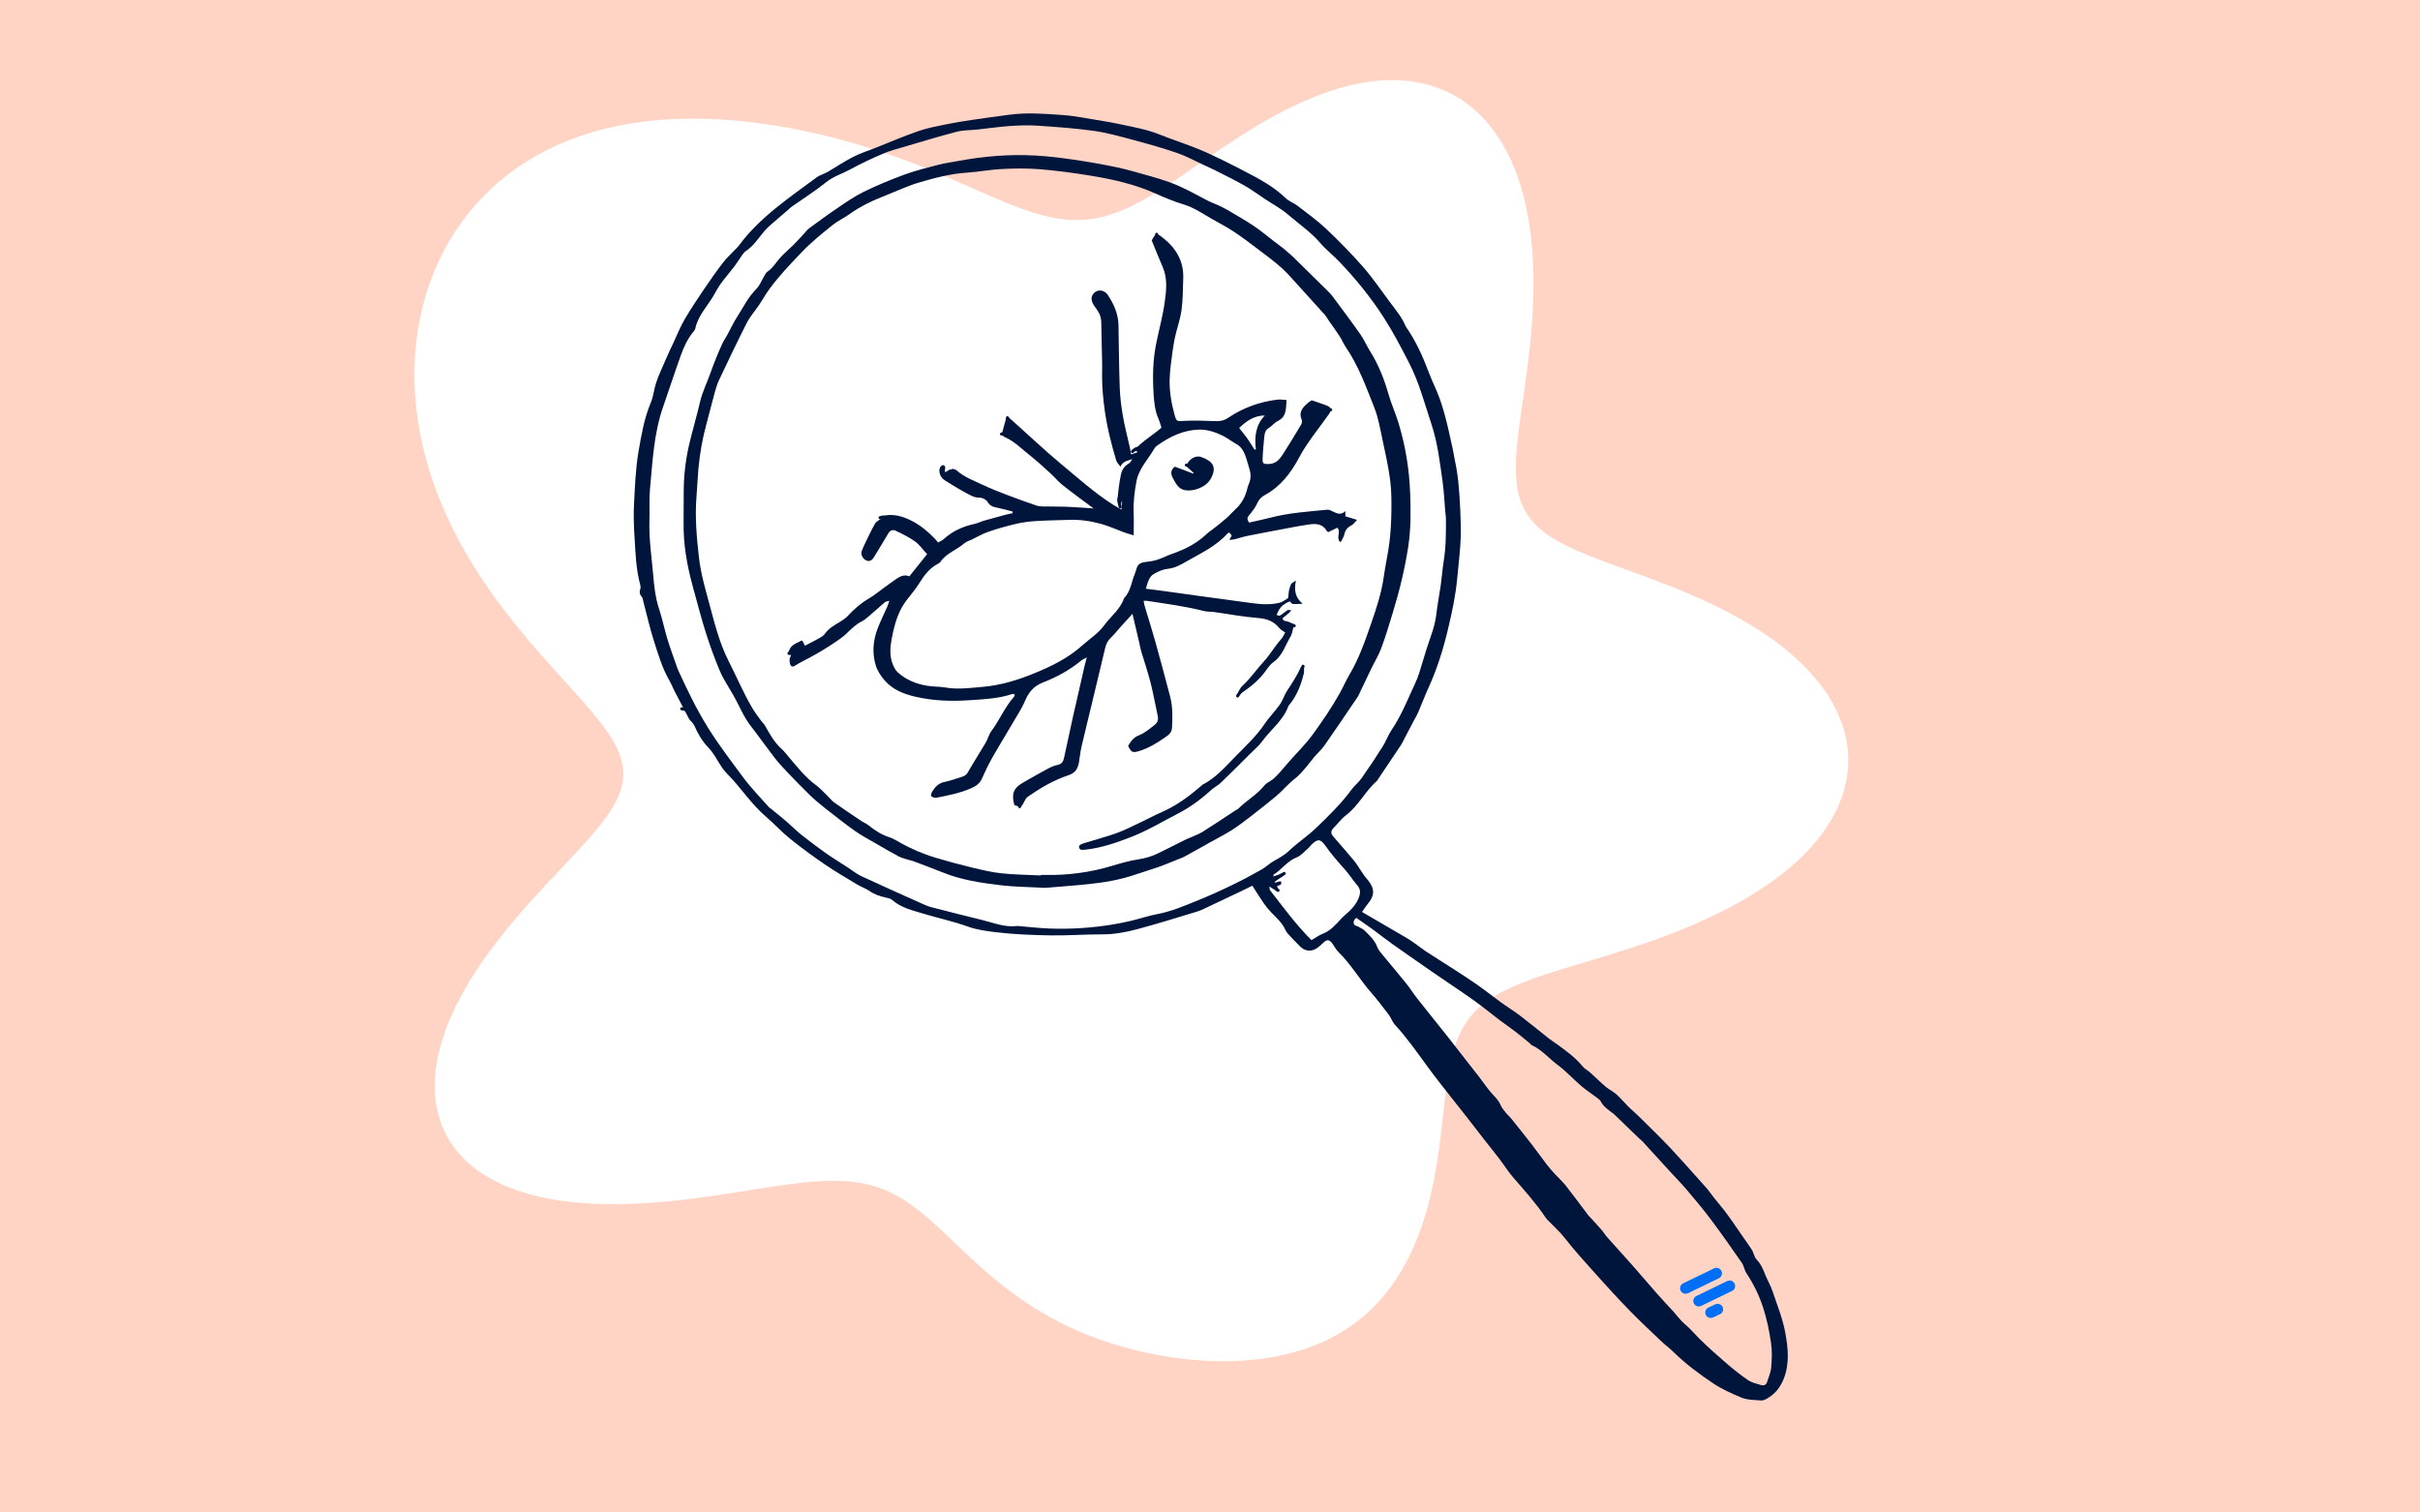 <?xml version="1.0" encoding="UTF-8"?>
<svg xmlns="http://www.w3.org/2000/svg" width="1600" height="1000" viewBox="0 0 1600 1000" fill="none">
  <rect width="1600" height="1000" fill="#FFD4C4"></rect>
  <path fill-rule="evenodd" clip-rule="evenodd" d="M1221.9 507.252V507.252L1221.08 514.337L1219.54 521.38L1217.31 528.356L1214.39 535.236L1210.8 541.997L1206.56 548.614L1201.71 555.064L1196.29 561.328L1190.32 567.387L1183.86 573.227L1176.95 578.834L1169.63 584.199L1161.96 589.316L1153.99 594.179L1145.77 598.788L1137.35 603.145L1128.79 607.253L1120.14 611.121L1111.43 614.755L1102.71 618.165L1094.03 621.365L1085.42 624.368L1076.92 627.191L1068.58 629.853L1060.43 632.375L1052.51 634.776L1044.84 637.081L1037.45 639.31L1030.36 641.489L1023.61 643.64L1017.19 645.787L1011.12 647.951L1005.42 650.156L1000.08 652.422L995.106 654.769L990.501 657.216L986.257 659.782L982.366 662.482L978.819 665.33L975.604 668.341L972.706 671.525L970.109 674.892L967.794 678.449L965.743 682.204L963.935 686.16L962.348 690.32L960.96 694.684L959.748 699.252L958.687 704.021L957.755 708.987L956.926 714.142L956.178 719.48L955.485 724.991L954.825 730.664L954.173 736.486L953.508 742.443L952.806 748.521L952.047 754.702L951.21 760.97L950.275 767.304L949.224 773.686L948.04 780.094L946.707 786.509L945.21 792.907L943.537 799.267L941.676 805.567L939.616 811.785L937.351 817.899L934.873 823.887L932.178 829.729L929.263 835.405L926.127 840.896L922.772 846.184L919.198 851.255L915.412 856.093L911.418 860.686L907.223 865.025L902.836 869.101L898.268 872.908L893.529 876.443L888.631 879.705L883.586 882.694L878.407 885.415L873.109 887.871L867.703 890.071L862.203 892.023L856.623 893.737L850.974 895.223L845.267 896.491L839.514 897.552L833.724 898.415L827.904 899.086L822.063 899.57L816.206 899.873L810.342 900L804.476 899.959L798.615 899.758L792.765 899.404L786.931 898.905L781.117 898.266L775.328 897.493L769.567 896.589L763.838 895.558L758.144 894.402L752.489 893.121L746.874 891.716L741.303 890.186L735.779 888.529L730.305 886.743L724.884 884.828L719.52 882.781L714.216 880.6L708.975 878.286L703.802 875.837L698.7 873.254L693.673 870.54L688.725 867.696L683.858 864.726L679.075 861.637L674.379 858.435L669.772 855.127L665.256 851.725L660.83 848.239L656.495 844.681L652.249 841.066L648.091 837.408L644.016 833.723L640.02 830.029L636.098 826.343L632.242 822.684L628.445 819.071L624.696 815.522L620.986 812.058L617.302 808.697L613.632 805.458L609.961 802.358L606.273 799.416L602.554 796.648L598.787 794.068L594.953 791.691L591.036 789.528L587.017 787.59L582.879 785.885L578.602 784.42L574.169 783.198L569.564 782.221L564.769 781.489L559.769 780.998L554.549 780.743L549.097 780.715L543.402 780.903L537.453 781.294L531.245 781.871L524.771 782.617L518.03 783.509L511.021 784.526L503.749 785.642L496.218 786.83L488.439 788.062L480.421 789.308L472.182 790.538L463.738 791.72L455.109 792.824L446.319 793.819L437.392 794.674L428.355 795.36L419.239 795.849L410.076 796.11L400.907 796.112L391.772 795.825L382.718 795.22L373.791 794.269L365.043 792.947L356.524 791.231L348.286 789.101L340.381 786.542L332.859 783.541L325.772 780.091L319.166 776.188L313.087 771.833L307.577 767.031L302.673 761.793L298.408 756.132L294.811 750.066L291.905 743.619L289.707 736.816L288.227 729.686L287.469 722.262L287.433 714.579L288.108 706.672L289.48 698.582L291.525 690.346L294.216 682.006L297.518 673.6L301.39 665.169L305.786 656.749L310.655 648.38L315.94 640.094L321.582 631.924L327.519 623.901L333.683 616.05L340.009 608.393L346.427 600.952L352.868 593.74L359.263 586.769L365.544 580.046L371.646 573.575L377.505 567.354L383.061 561.378L388.259 555.64L393.045 550.126L397.373 544.821L401.203 539.708L404.498 534.764L407.23 529.966L409.375 525.289L410.918 520.708L411.848 516.193L412.163 511.717L411.866 507.252L410.965 502.77L409.478 498.244L407.425 493.647L404.833 488.956L401.731 484.146L398.157 479.197L394.148 474.09L389.746 468.808L384.995 463.339L379.941 457.669L374.632 451.791L369.114 445.699L363.436 439.388L357.645 432.858L351.788 426.11L345.909 419.147L340.055 411.975L334.267 404.602L328.589 397.038L323.059 389.295L317.715 381.385L312.587 373.322L307.705 365.12L303.092 356.794L298.772 348.36L294.762 339.832L291.077 331.225L287.731 322.555L284.735 313.838L282.096 305.087L279.821 296.318L277.915 287.546L276.381 278.785L275.222 270.048L274.439 261.351L274.032 252.707L274 244.129L274.343 235.632L275.058 227.23L276.144 218.935L277.598 210.762L279.418 202.725L281.599 194.836L284.139 187.11L287.033 179.561L290.276 172.202L293.865 165.046L297.793 158.108L302.055 151.399L306.643 144.933L311.55 138.722L316.768 132.778L322.287 127.112L328.098 121.735L334.19 116.654L340.551 111.88L347.168 107.418L354.027 103.276L361.114 99.457L368.414 95.965L375.91 92.8L383.585 89.964L391.423 87.454L399.405 85.268L407.514 83.4L415.731 81.844L424.038 80.593L432.416 79.637L440.849 78.966L449.318 78.569L457.808 78.433L466.302 78.547L474.784 78.895L483.242 79.465L491.662 80.243L500.033 81.216L508.343 82.372L516.585 83.697L524.749 85.181L532.829 86.813L540.819 88.584L548.714 90.486L556.51 92.511L564.206 94.654L571.796 96.909L579.281 99.271L586.657 101.734L593.922 104.292L601.075 106.938L608.112 109.662L615.031 112.45L621.828 115.285L628.5 118.142L635.042 120.996L641.453 123.821L647.733 126.59L653.882 129.276L659.902 131.851L665.798 134.287L671.573 136.556L677.234 138.628L682.79 140.477L688.25 142.074L693.624 143.393L698.926 144.409L704.17 145.101L709.371 145.449L714.545 145.434L719.71 145.045L724.884 144.271L730.086 143.105L735.334 141.548L740.647 139.602L746.045 137.275L751.545 134.578L757.163 131.531L762.915 128.154L768.814 124.474L774.874 120.521L781.103 116.332L787.51 111.944L794.098 107.4L800.87 102.744L807.824 98.025L814.958 93.29L822.263 88.593L829.729 83.983L837.344 79.513L845.092 75.234L852.952 71.198L860.905 67.453L868.925 64.047L876.987 61.025L885.063 58.428L893.124 56.294L901.138 54.659L909.073 53.553L916.9 53L924.584 53.023L932.094 53.636L939.4 54.853L946.471 56.677L953.279 59.111L959.798 62.15L966.002 65.786L971.87 70.004L977.383 74.786L982.523 80.11L987.278 85.951L991.637 92.278L995.594 99.058L999.144 106.258L1002.29 113.838L1005.03 121.76L1007.37 129.983L1009.33 138.466L1010.91 147.167L1012.14 156.045L1013.02 165.058L1013.58 174.166L1013.84 183.331L1013.82 192.514L1013.55 201.68L1013.06 210.796L1012.38 219.831L1011.52 228.755L1010.53 237.541L1009.44 246.157L1008.28 254.575L1007.11 262.764L1005.96 270.697L1004.89 278.351L1003.93 285.702L1003.14 292.734L1002.57 299.433L1002.24 305.789L1002.21 311.797L1002.52 317.456L1003.19 322.77L1004.27 327.746L1005.77 332.397L1007.72 336.738L1010.14 340.788L1013.03 344.568L1016.41 348.104L1020.29 351.423L1024.64 354.554L1029.48 357.527L1034.79 360.374L1040.55 363.128L1046.73 365.821L1053.32 368.487L1060.28 371.156L1067.58 373.86L1075.18 376.63L1083.04 379.495L1091.11 382.48L1099.35 385.611L1107.71 388.911L1116.13 392.4L1124.57 396.094L1132.98 400.009L1141.29 404.157L1149.46 408.545L1157.43 413.181L1165.15 418.065L1172.56 423.198L1179.62 428.577L1186.27 434.193L1192.48 440.039L1198.19 446.101L1203.37 452.365L1207.98 458.813L1211.98 465.426L1215.34 472.183L1218.04 479.059L1220.06 486.031L1221.39 493.072L1222 500.155L1221.9 507.252" fill="white"></path>
  <path fill-rule="evenodd" clip-rule="evenodd" d="M1137.37 839.246C1139.19 840.998 1138.72 844.031 1136.44 845.136L1116.03 855.047C1114.66 855.714 1113.02 855.454 1111.92 854.397C1110.09 852.64 1110.57 849.601 1112.85 848.495L1133.27 838.596C1134.64 837.932 1136.27 838.191 1137.37 839.246ZM1145.16 853.518C1147.44 852.413 1147.91 849.38 1146.09 847.627C1144.99 846.573 1143.36 846.313 1141.99 846.977L1121.57 856.876C1119.29 857.982 1118.81 861.022 1120.64 862.779C1121.74 863.836 1123.38 864.095 1124.75 863.429L1145.16 853.518ZM1137.17 868.918C1139.47 867.843 1139.97 864.795 1138.14 863.036C1137.07 862.001 1135.46 861.734 1134.11 862.365L1129.53 864.497C1127.23 865.571 1126.72 868.625 1128.55 870.387C1129.63 871.424 1131.24 871.69 1132.6 871.056L1137.17 868.918Z" fill="#006EF5"></path>
  <g clip-path="url(#clip0_1606_58052)">
    <path d="M445.709 456.44C444.683 453.975 443.513 451.553 442.191 449.222C437.771 441.422 435.279 432.854 432.556 424.438C429.725 415.718 427.742 406.721 425.376 397.849C425.072 396.706 425.01 395.294 424.287 394.508C422.751 392.837 422.715 391.211 423.376 389.228C423.635 388.442 423.519 387.432 423.286 386.601C420.465 376.219 420.17 365.525 419.509 354.893C419.063 347.692 418.804 340.438 419.188 333.246C419.804 321.551 420.215 309.757 422.206 298.259C424.063 287.547 425.921 276.683 430.171 266.48C431.189 264.041 431.868 261.405 432.359 258.796C433.734 251.399 437.128 244.769 440.048 237.961C441.736 234.012 443.584 230.135 445.406 226.248C447.79 221.156 449.88 215.876 452.711 211.042C456.809 204.038 461.355 197.292 465.9 190.565C469.802 184.793 473.83 179.093 478.098 173.581C480.608 170.338 483.697 167.541 486.519 164.539C487.126 163.896 487.823 163.306 488.35 162.592C495.315 153.086 503.808 145.009 512.863 137.629C521.676 130.437 531.008 123.879 540.161 117.107C541.322 116.25 542.769 115.767 544.091 115.124C545.153 114.606 546.287 114.213 547.305 113.614C552.913 110.308 558.343 106.672 564.12 103.715C568.835 101.302 573.943 99.685 578.89 97.729C588.249 94.021 597.509 90.045 607.011 86.74C612.86 84.703 619.039 83.532 625.13 82.281C631.202 81.031 637.337 80.075 643.463 79.154C651.348 77.975 659.251 76.948 667.145 75.876C679.004 74.267 690.89 75.197 702.713 76.063C711.518 76.715 720.233 78.6 728.985 79.985C732.2 80.495 735.405 81.057 738.584 81.727C745.237 83.139 751.944 84.39 758.498 86.177C763.481 87.535 768.267 89.608 773.125 91.394C779.653 93.798 786.235 96.076 792.673 98.694C797.879 100.811 802.96 103.268 808.024 105.716C812.953 108.101 817.82 110.63 822.686 113.14C832.429 118.17 842.073 123.317 850.101 131.054C852.289 133.162 855.459 134.207 857.915 136.093C864.362 141.069 871.042 145.84 876.936 151.424C885.437 159.474 893.67 167.872 901.377 176.681C907.699 183.909 913.084 191.95 918.871 199.633C921.085 202.573 923.336 205.494 925.452 208.505C926.551 210.068 927.426 211.811 928.345 213.49C928.845 214.402 929.122 215.447 929.703 216.287C936.123 225.471 940.651 235.576 944.58 246.02C946.929 252.247 950.027 258.198 952.197 264.478C954.421 270.902 956.126 277.531 957.68 284.152C959.636 292.505 961.386 300.921 962.877 309.364C963.878 315.046 964.449 320.827 964.869 326.59C965.378 333.54 965.628 340.518 965.815 347.496C966.119 359.244 964.529 370.877 963.44 382.536C962.377 393.936 959.94 405.077 957.314 416.156C954.162 429.423 950.081 442.431 944.384 454.895C941.981 460.148 939.972 465.589 937.686 470.896C936.874 472.79 935.784 474.559 934.82 476.382C932.757 480.313 930.685 484.235 928.622 488.166C927.863 489.605 927.238 491.132 926.345 492.481C921.273 500.12 916.129 507.723 911.012 515.335C910.843 515.585 910.745 515.898 910.539 516.086C902.725 522.947 898.216 532.766 889.768 539.127C886.759 541.397 884.491 544.631 881.785 547.32C880.026 549.071 879.588 550.813 881.285 552.788C885.893 558.157 890.581 563.446 895.099 568.887C896.885 571.032 898.287 573.489 899.886 575.794C900.966 577.357 901.94 579.028 903.19 580.448C907.807 585.684 910.191 590.526 904.485 597.379C903.074 599.076 901.913 600.97 900.502 602.963C910.298 608.663 920.13 614.363 929.944 620.099C931.73 621.144 933.453 622.314 935.141 623.512C937.802 625.388 940.347 627.443 943.062 629.23C948.509 632.803 954.073 636.216 959.538 639.754C965.244 643.444 970.986 647.089 976.558 650.985C981.889 654.719 986.97 658.811 992.248 662.626C996.445 665.664 1000.89 668.371 1005.01 671.507C1011.47 676.429 1017.73 681.629 1024.11 686.65C1025.85 688.026 1027.76 689.179 1029.56 690.492C1035.66 694.941 1041.77 699.355 1046.6 705.305C1047.79 706.761 1049.69 707.61 1051.11 708.897C1054.63 712.05 1057.97 715.41 1061.57 718.465C1063.79 720.35 1066.54 721.61 1068.7 723.54C1071.55 726.104 1074.02 729.106 1076.75 731.813C1079.06 734.1 1081.58 736.173 1083.9 738.46C1090.75 745.259 1097.74 751.96 1104.35 759C1112.65 767.854 1120.63 777.012 1128.76 786.044C1128.86 786.151 1128.96 786.268 1129.05 786.384C1131.72 790.091 1134.56 793.647 1137.5 797.159C1143.17 803.931 1147.92 811.48 1153.03 818.717C1154.83 821.254 1156.6 823.792 1158.3 826.392C1158.84 827.231 1159.09 828.268 1159.51 829.188C1160.07 830.385 1160.43 831.815 1161.31 832.699C1164.23 835.647 1165.74 839.293 1167.22 843.036C1168.64 846.619 1170.67 849.978 1171.89 853.614C1174.95 862.736 1178.65 871.787 1180.36 881.177C1182.2 891.29 1183.34 901.752 1179.18 911.928C1176.87 917.566 1173.39 921.854 1168.14 924.758C1167 925.392 1165.59 926.071 1164.37 925.946C1159.86 925.491 1155.36 925.768 1150.9 923.856C1144.74 921.22 1138.65 918.575 1133.06 914.868C1123.53 908.56 1114.44 901.716 1106.24 893.711C1103.7 891.237 1100.82 889.11 1098.25 886.671C1091.4 880.158 1084.46 873.725 1077.87 866.953C1070.12 858.975 1062.58 850.782 1055.17 842.482C1048.18 834.656 1041.07 826.937 1034.62 818.628C1031.19 814.205 1026.89 810.462 1023 806.397C1022.49 805.861 1022.05 805.253 1021.64 804.645C1015.35 795.318 1007.85 786.982 1000.49 778.522C997.204 774.742 994.543 770.418 991.498 766.416C988.444 762.404 985.256 758.509 982.157 754.542C978.237 749.512 974.37 744.437 970.432 739.425C964.404 731.742 958.305 724.112 952.287 716.41C949.099 712.327 946 708.182 942.937 704.001C936.284 694.915 929.81 685.685 922.139 677.385C921.157 676.322 920.567 674.902 919.817 673.633C919.29 672.757 918.898 671.784 918.272 670.988C914.441 666.093 910.771 661.054 906.664 656.39C899.02 647.706 893.233 637.53 884.883 629.408C883.321 627.889 882.338 625.772 881.017 623.985C878.793 620.983 877.391 620.93 874.614 623.574C873.542 624.593 872.435 625.593 871.256 626.478C867.309 629.408 863.068 629.203 859.576 625.781C856.736 622.993 854.048 620.063 851.334 617.142C850.744 616.507 850.253 615.721 849.896 614.926C847.78 610.2 844.02 606.849 840.502 603.258C838.662 601.381 836.992 599.3 835.501 597.138C832.92 593.403 830.536 589.526 827.982 585.577C825.339 586.89 823.133 588.034 820.883 589.097C812.587 593.046 804.291 596.986 795.986 600.89C794.513 601.587 793.003 602.239 791.45 602.704C778.269 606.653 765.142 610.834 751.845 614.354C744.3 616.355 736.584 617.803 728.619 617.767C717.34 617.713 706.053 618.625 694.774 618.446C682.772 618.249 670.717 617.812 658.813 616.391C652.464 615.632 645.999 614.819 639.73 612.558C630.148 609.11 620.084 606.992 610.315 604.035C603.117 601.855 595.652 600.202 589.758 594.922C588.749 594.02 587.079 593.761 585.65 593.439C581.864 592.59 578.274 591.438 574.997 589.168C572.47 587.417 569.416 586.425 566.764 584.826C559.53 580.466 552.217 576.222 545.251 571.46C537.438 566.127 529.776 560.525 522.409 554.584C516.765 550.027 511.853 544.577 506.326 539.869C496.53 531.533 489.725 520.544 480.751 511.574C475.553 506.383 473.348 499.405 468.365 494.304C464.257 490.096 461.408 485.155 459.104 479.795C458.444 478.258 456.952 477.079 455.711 475.587M955.993 342.68C955.019 333.817 954.867 326.009 953.751 318.2C951.929 305.424 950.474 292.648 946.384 280.363C941.901 266.9 938.374 253.168 931.819 240.338C926.488 229.903 921.076 219.548 914.754 209.72C906.306 196.596 896.448 184.516 885.687 173.215C881.499 168.819 876.641 165.031 872.694 160.447C866.541 153.3 858.754 148.082 851.736 141.98C847.181 138.022 841.698 135.137 836.635 131.777C831.956 128.677 827.419 125.336 822.561 122.566C816.4 119.046 809.988 115.955 803.648 112.738C801.014 111.407 798.317 110.201 795.638 108.968C789.851 106.306 784.234 103.179 778.233 101.124C768.723 97.863 759.007 95.138 749.291 92.538C740.728 90.242 732.119 87.785 723.368 86.552C711.053 84.819 698.596 83.952 686.175 83.103C680.12 82.692 673.985 82.88 667.913 83.3C660.689 83.8 653.509 84.863 646.311 85.632C641.748 86.123 637.024 85.962 632.631 87.097C621.049 90.09 609.592 93.601 598.108 96.978C593.285 98.399 588.365 99.659 583.757 101.633C576.435 104.769 569.175 108.146 562.191 111.97C556.914 114.865 551.109 116.553 546.234 120.458C538.884 126.345 530.883 131.402 523.177 136.834C522.337 137.433 521.641 138.237 520.855 138.907C517.158 142.088 513.434 145.232 509.764 148.449C508.326 149.708 506.897 151.013 505.656 152.46C501.602 157.16 498.36 162.574 492.985 166.085C491.69 166.934 490.832 168.506 489.886 169.828C488.421 171.865 487.153 174.054 485.626 176.038C482.653 179.906 479.42 183.587 476.553 187.536C474.651 190.154 473.196 193.102 471.526 195.89C467.373 202.832 461.48 208.791 459.738 217.1C459.515 218.181 458.569 219.146 457.836 220.075C454.309 224.56 452.023 229.733 450.112 235.004C446.022 246.279 442.352 257.706 438.405 269.026C432.279 286.6 431.448 305.022 429.752 323.284C429.109 330.208 429.591 337.239 429.377 344.208C429.002 356.117 430.779 367.866 431.814 379.668C432.484 387.334 433.243 394.99 435.699 402.415C437.878 408.99 439.235 415.843 441.244 422.49C443.048 428.431 445.245 434.257 447.272 440.135C447.656 441.252 448.049 442.378 448.54 443.45C454.434 456.244 460.488 468.922 467.972 480.929C475.125 492.41 483.322 503.104 491.324 513.933C496.405 520.821 502.486 526.968 508.148 533.418C508.728 534.079 509.514 534.544 510.201 535.098C513.416 537.725 516.685 540.298 519.828 543.014C523.284 545.998 526.499 549.268 530.053 552.118C534.884 555.995 539.92 559.631 544.921 563.295C547.278 565.019 549.743 566.609 552.19 568.208C555.039 570.067 557.923 571.871 560.781 573.721C563.647 575.57 566.317 577.813 569.38 579.233C582.409 585.3 595.545 591.152 608.663 597.039C610.958 598.067 613.271 599.148 615.691 599.782C626.871 602.695 638.078 605.509 649.294 608.261C657.009 610.155 664.528 613.344 672.762 612.21C673.048 612.174 673.351 612.281 673.646 612.308C680.424 612.862 687.193 613.657 693.979 613.907C707.776 614.408 721.528 613.541 735.164 611.325C739.531 610.619 743.88 609.744 748.184 608.716C753.935 607.341 759.57 605.402 765.365 604.321C774.188 602.677 782.305 599.184 790.548 595.887C798.915 592.537 807.113 588.82 815.212 584.88C821.597 581.78 827.857 578.411 834.045 574.936C836.867 573.346 839.234 570.96 842.047 569.352C845.627 567.306 849.164 565.475 852.262 562.499C857.781 557.21 864.318 552.984 869.836 547.695C878.159 539.726 886.473 531.685 893.349 522.322C895.43 519.49 898.323 517.238 900.341 514.361C905.119 507.571 909.709 500.647 914.138 493.634C916.335 490.15 917.701 486.12 920.005 482.716C926.55 473.058 930.774 462.275 935.641 451.795C936.641 449.65 937.525 447.435 938.24 445.183C939.954 439.823 941.499 434.4 943.196 429.039C945.553 421.57 948.679 414.36 949.59 406.444C950.349 399.842 951.661 393.302 952.59 386.717C953.314 381.598 953.653 376.425 954.474 371.324C956.064 361.442 956.046 351.516 955.975 342.653L955.993 342.68ZM1067.21 736.718C1063.96 734.154 1060.37 732.099 1058.36 728.204C1057.78 727.096 1056.52 726.292 1055.46 725.497C1052.16 722.995 1048.64 720.752 1045.51 718.063C1040.24 713.543 1035.52 708.307 1029.98 704.188C1024.17 699.882 1019.47 694.119 1012.75 691.01C1012.12 690.715 1011.69 689.983 1011.12 689.518C1008.04 686.999 1004.98 684.435 1001.82 682.013C998.526 679.494 995.079 677.171 991.775 674.669C985.997 670.292 980.398 665.646 974.486 661.456C965.556 655.112 956.412 649.073 947.375 642.872C941.999 639.182 936.668 635.439 931.328 631.704C927.819 629.256 924.318 626.808 920.835 624.325C918.665 622.779 916.531 621.171 914.388 619.581C911.914 617.731 909.485 615.828 906.985 614.023C903.547 611.558 900.064 609.172 896.733 606.849C894.287 608.77 895.001 610.575 895.34 611.45C898.216 613.005 900.725 613.738 902.341 615.355C905.547 618.58 908.967 621.752 910.628 626.237C911.084 627.461 911.879 628.613 912.718 629.632C918.335 636.475 924.077 643.221 929.64 650.1C932.248 653.325 934.445 656.872 937.007 660.133C943.508 668.398 950.134 676.555 956.662 684.792C961.538 690.948 966.333 697.166 971.164 703.357C973.442 706.27 975.745 709.156 977.996 712.095C980.416 715.258 982.666 718.555 985.202 721.628C987.649 724.585 990.676 727.015 992.203 730.759C993.007 732.724 994.588 734.395 995.936 736.11C996.856 737.272 998.061 738.201 998.99 739.354C1003.63 745.134 1008.29 750.915 1012.83 756.776C1016.18 761.1 1019.32 765.594 1022.65 769.936C1024.37 772.169 1026.25 774.278 1028.16 776.36C1030.45 778.87 1033.05 781.13 1035.15 783.793C1040.26 790.288 1045.13 796.971 1050.14 803.547C1050.86 804.485 1051.78 805.262 1052.58 806.146C1054.85 808.648 1057.13 811.123 1059.34 813.687C1060.39 814.92 1061.17 816.394 1062.25 817.6C1067.75 823.792 1073.36 829.894 1078.84 836.103C1084.7 842.741 1090.42 849.496 1096.28 856.134C1099.59 859.895 1103.06 863.522 1106.44 867.23C1109.02 870.08 1111.3 873.305 1114.24 875.736C1117.58 878.505 1120.26 881.802 1123.29 884.813C1129.04 890.549 1135.14 895.936 1141.31 901.243C1145.9 905.192 1150.63 909.025 1155.64 912.429C1158.13 914.117 1161.32 914.859 1164.27 915.743C1165.89 916.226 1167.63 915.895 1168.26 913.885C1169.27 910.651 1170.78 907.434 1171.05 904.129C1171.5 898.741 1171.73 893.184 1170.94 887.868C1169.76 879.988 1168.16 872.064 1165.7 864.496C1163.1 856.491 1159.34 848.87 1154.66 841.758C1153.29 839.695 1153 836.907 1151.59 834.879C1144.93 825.275 1138.22 815.697 1131.21 806.343C1126.15 799.589 1120.7 793.129 1115.25 786.679C1111.81 782.605 1108.03 778.816 1104.43 774.885C1098.33 768.211 1092.25 761.511 1086.13 754.846C1085.32 753.97 1084.34 753.273 1083.49 752.451M867.095 621.555C869.747 620.036 872.06 618.339 874.641 617.32C879.668 615.328 883.035 611.504 886.509 607.671C888.17 605.84 890.134 604.294 891.938 602.597C895.099 599.621 897.716 596.182 898.886 591.991C899.502 589.758 899.198 587.417 897.394 585.344C894.501 582.003 892.135 578.197 889.197 574.9C884.696 569.843 880.222 564.813 876.338 559.229C873.007 554.45 871.051 554.521 866.916 558.649C866.291 559.274 865.809 560.069 865.139 560.632C862.541 562.821 860.21 565.769 857.21 566.922C850.977 569.316 847.467 574.981 842.055 578.242C841.93 578.313 842.011 578.733 841.966 579.492C843.341 578.992 844.52 578.536 845.717 578.143C846.976 577.723 848.056 576.258 850.182 577.581C847.494 579.555 845.092 581.315 842.69 583.066C842.77 583.236 842.841 583.397 842.922 583.566C844.225 583.236 845.52 582.905 846.797 582.584C848.119 585.595 845.377 585.058 844.422 585.925C844.565 586.988 844.699 588.016 844.922 589.722C842.815 588.382 841.341 587.453 839.269 586.131C839.466 587.489 839.368 588.159 839.653 588.525C848.431 599.827 856.87 611.406 867.086 621.555H867.095Z" fill="#00153B"></path>
    <path d="M690.72 586.997C679.638 586.399 670.842 586.372 662.162 585.353C648.928 583.79 635.72 581.869 623.218 576.794C616.78 574.186 610.252 571.782 603.742 569.334C602.644 568.914 601.447 568.762 600.322 568.396C598.215 567.699 595.991 567.181 594.053 566.154C588.945 563.438 583.945 560.525 578.944 557.621C574.336 554.941 569.594 552.448 565.254 549.375C558.405 544.515 551.788 539.297 545.18 534.097C541.706 531.364 538.304 528.487 535.134 525.404C530.052 520.473 525.132 515.371 520.256 510.243C517.399 507.241 514.577 504.168 512.041 500.889C506.71 493.982 501.673 486.835 496.324 479.938C491.466 473.684 488.68 466.304 484.796 459.532C481.786 454.27 478.321 449.195 475.955 443.647C472.374 435.231 469.275 426.573 466.525 417.853C463.364 407.847 460.774 397.662 457.988 387.539C454.202 373.772 451.755 359.816 451.96 345.468C452.067 338.034 451.942 330.592 452.058 323.159C452.21 312.902 453.514 302.771 455.898 292.809C458.068 283.741 460.738 274.798 462.846 265.711C464.373 259.163 467.373 253.221 469.579 246.976C471.954 240.24 474.615 233.673 477.571 227.205C478.482 225.203 479.777 223.381 480.84 221.442C483.045 217.413 484.965 213.213 487.448 209.363C491.439 203.171 494.627 196.471 499.976 191.119C502.396 188.698 503.665 185.124 505.495 182.104C506.031 181.229 506.549 180.183 507.353 179.656C510.942 177.307 512.961 173.59 515.72 170.517C518.578 167.345 521.908 164.593 524.945 161.564C527.141 159.375 529.195 157.044 531.321 154.783C532.535 153.488 533.598 151.969 535 150.933C541.188 146.376 547.385 141.811 553.761 137.522C559.387 133.725 565.004 129.767 571.077 126.81C579.855 122.53 588.919 118.751 598.099 115.401C605.439 112.721 613.092 110.844 620.682 108.879C624.969 107.771 629.398 107.208 633.765 106.395C650.598 103.268 667.573 101.865 684.665 102.839C692.908 103.313 701.141 104.296 709.321 105.493C718.974 106.904 728.618 108.548 738.165 110.567C745.826 112.185 753.363 114.463 760.918 116.571C765.044 117.724 769.134 119.019 773.17 120.458C781.841 123.549 789.806 128.114 797.924 132.367C800.406 133.671 803.076 134.61 805.621 135.798C807.63 136.736 809.649 137.692 811.56 138.818C817.409 142.275 823.329 145.635 828.973 149.405C833.634 152.523 837.939 156.195 842.404 159.617C844.636 161.323 846.949 162.931 849.11 164.718C851.494 166.684 853.754 168.81 856.066 170.874C856.174 170.972 856.236 171.124 856.343 171.222C863.407 178.173 870.47 185.106 877.516 192.066C878.677 193.21 879.874 194.344 880.838 195.649C887.107 204.109 893.429 212.526 899.484 221.138C901.931 224.623 903.6 228.643 905.869 232.27C911.361 241.017 915.102 250.461 917.933 260.369C919.808 266.909 922.666 273.171 924.648 279.685C929.283 294.918 931.792 310.561 932.355 326.465C932.757 338.025 932.855 349.578 931.114 361.094C928.836 376.077 925.264 390.738 920.817 405.193C918.424 412.975 916.129 420.802 913.289 428.423C911.486 433.256 908.726 437.723 906.467 442.387C903.877 447.712 901.368 453.081 898.814 458.433C898.492 459.103 898.251 459.827 897.841 460.443C890.536 471.209 883.285 482.01 875.828 492.669C873.81 495.564 871.087 497.958 868.783 500.656C867.059 502.676 865.568 504.9 863.809 506.884C861.46 509.537 859.245 512.432 856.459 514.549C851.718 518.159 847.994 522.804 843.466 526.584C838.126 531.033 832.67 535.357 827.16 539.592C822.936 542.844 818.686 546.105 814.194 548.964C809.577 551.903 804.657 554.343 799.87 557.023C794.441 560.052 789.056 563.143 783.591 566.109C781.778 567.092 779.805 567.771 777.876 568.539C773.902 570.138 769.955 571.827 765.919 573.247C760.748 575.07 755.48 576.589 750.291 578.358C740.272 581.78 729.904 583.486 719.438 584.576C709.133 585.639 698.792 586.363 690.729 587.042L690.72 586.997ZM688.085 578.814C688.085 578.706 688.094 578.599 688.103 578.483C689.148 578.483 690.184 578.465 691.229 578.483C706.142 578.742 720.742 576.821 735.057 572.515C740.861 570.773 746.737 569.057 752.711 568.164C757.364 567.467 761.65 566.163 765.794 564.126C771.902 561.124 777.974 558.032 784.073 555.004C785.136 554.477 786.279 554.128 787.36 553.628C790.021 552.413 792.825 551.421 795.28 549.875C802.299 545.471 809.166 540.834 816.096 536.286C817.087 535.634 818.23 535.152 819.052 534.339C824.41 529.041 831.161 525.342 835.956 519.338C837.528 517.372 840.323 516.443 842.225 514.683C845.458 511.699 848.235 508.286 851.101 504.927C856.54 498.557 862.639 492.812 867.657 485.959C874.23 476.998 880.445 467.868 885.857 458.183C888.098 454.18 889.893 449.919 892.242 445.987C898.653 435.204 902.636 423.446 906.735 411.68C910.2 401.727 913.414 391.792 914.888 381.312C915.951 373.709 917.692 366.195 918.629 358.574C919.442 351.963 919.826 345.271 919.915 338.615C920.005 331.646 920.04 324.606 919.147 317.727C917.987 308.819 916.049 299.992 914.147 291.201C912.557 283.83 911.325 276.227 908.556 269.285C903.136 255.687 898.198 241.776 889.786 229.545C888.286 227.365 887.321 224.81 885.875 222.586C883.544 219.003 881.017 215.545 878.579 212.034C877.65 210.694 876.882 209.211 875.81 208.005C870.113 201.617 864.362 195.282 858.585 188.975C854.879 184.936 851.342 180.693 847.261 177.056C842.305 172.634 836.921 168.676 831.616 164.656C826.428 160.725 821.222 156.793 815.792 153.193C811.354 150.254 806.621 147.743 801.96 145.143C795.629 141.614 789.753 137.335 782.636 135.181C776.411 133.296 770.33 130.821 764.401 128.132C750.372 121.78 735.512 118.483 720.448 116.044C709.508 114.275 698.489 112.783 687.443 111.881C679.173 111.211 670.797 111.336 662.501 111.738C654.848 112.113 647.258 113.614 639.605 114.114C628.576 114.838 617.986 117.59 607.511 120.699C600.304 122.834 593.428 126.104 586.4 128.865C577.578 132.331 568.987 136.218 561.245 141.829C557.78 144.339 553.744 146.099 550.448 148.788C543.465 154.462 536.428 160.063 530.16 166.621C522.685 174.448 515.202 182.247 508.799 190.985C506.272 194.443 504.165 198.204 501.771 201.769C499.137 205.682 495.896 209.282 493.77 213.446C487.448 225.856 481.492 238.453 475.508 251.041C474.249 253.695 473.365 256.545 472.579 259.386C470.651 266.381 468.963 273.44 467.043 280.435C464.418 290.022 462.712 299.76 461.792 309.641C461.221 315.842 461.006 322.087 460.497 328.296C459.381 341.84 460.613 355.304 462.14 368.724C463.31 379.025 466.203 388.996 468.918 398.984C472.446 411.948 475.553 425.001 481.759 437.125C487.082 447.533 491.573 458.361 497.574 468.43C499.155 471.084 501.048 473.568 502.861 476.078C503.888 477.499 505.254 478.714 506.085 480.233C509.094 485.709 512.175 491.079 516.925 495.332C518.774 496.984 520.256 499.048 521.873 500.942C527.329 507.348 532.499 513.995 539.411 519.043C542.233 521.107 544.608 523.805 547.153 526.244C548.654 527.683 549.922 529.425 551.591 530.613C557.387 534.723 563.308 538.672 569.21 542.63C570.934 543.782 572.916 544.577 574.515 545.864C578.596 549.152 582.882 551.921 587.936 553.529C590.303 554.28 592.508 555.629 594.687 556.871C602.313 561.222 610.35 564.644 618.745 567.154C626.683 569.522 634.684 571.684 642.739 573.614C649.205 575.168 655.741 576.723 662.332 577.42C670.869 578.322 679.495 578.385 688.085 578.805V578.814Z" fill="#00153B"></path>
    <path d="M850.602 264.452C850.164 270.205 850.753 275.45 844.833 278.344C842.636 279.417 841.029 281.632 838.912 282.919C836.849 284.17 836.18 286.01 835.974 288.065C835.447 293.193 834.956 298.348 834.769 303.494C834.653 306.729 835.68 306.872 838.868 306.782C843.359 306.666 845.833 303.977 847.914 300.77C852.182 294.176 856.245 287.457 860.273 280.703C860.791 279.836 860.987 278.336 860.603 277.442C858.487 272.573 861.192 269.526 864.407 266.649C865.282 265.863 866.336 265.291 867.265 264.648C870.48 265.765 873.578 266.766 876.632 267.909C880.267 269.267 880.794 270.732 878.579 273.886C875.623 278.112 872.453 282.186 869.435 286.367C865.729 291.478 862.068 296.517 859.076 302.217C853.754 312.33 846.824 321.524 836.412 327.233C834.135 328.484 832.509 329.904 831.384 332.459C830.036 335.515 827.866 338.285 825.687 340.876C824.258 342.564 824.714 343.726 825.839 345.512C830.527 344.44 835.269 343.475 839.957 342.26C852.343 339.026 865.068 338.24 877.731 336.998C878.9 336.882 880.204 337.731 881.383 338.267C883.946 339.446 886.455 340.822 889.491 337.927V341.349C891.831 342.064 894.01 342.725 897.234 343.708C895.564 345.405 894.787 346.665 893.662 347.246C891.126 348.568 889.447 350.257 888.848 353.205C888.491 354.965 887.312 356.555 886.375 358.512C882.794 355.51 886.973 351.757 884.187 348.907C882.24 349.846 880.177 350.846 878.24 351.784C877.775 351.498 877.4 351.409 877.284 351.186C874.623 346.236 870.096 346.084 865.425 346.754C860.442 347.46 855.504 348.434 850.557 349.363C841.841 350.998 833.126 352.624 824.437 354.375C821.686 354.929 819.016 355.876 816.293 356.564C815.319 356.805 814.292 356.796 812.801 356.957C813.48 355.698 813.935 354.84 814.382 354.009C813.819 353.339 813.274 352.669 812.801 352.106C812.247 352.32 811.899 352.347 811.721 352.544C804.059 361.21 793.691 365.865 783.957 371.493C780.207 373.664 776.572 375.621 772.063 376.086C768.928 376.416 765.723 377.828 762.936 379.436C759.534 381.401 758.82 385.243 757.596 389.237C762.195 389.835 766.419 390.354 770.634 390.925C777.662 391.89 784.681 392.9 791.7 393.874C797.852 394.723 804.014 395.536 810.167 396.366C815.587 397.099 821.017 397.805 826.437 398.591C833.358 399.592 840.243 400.146 847.128 398.216C851.557 396.974 851.709 396.76 852.004 392.203C852.137 390.202 852.771 388.174 853.548 386.306C853.888 385.484 855.138 385.047 856.808 383.823C855.477 390.38 856.379 395.205 861.273 399.172C859.094 399.243 856.906 399.458 854.745 399.315C854.066 399.27 853.459 398.252 852.736 397.608C848.423 398.895 845.717 402.058 844.065 406.525C848.217 408.892 849.351 402.352 853.861 403.523C851.62 405.542 849.851 407.123 848.021 408.767C848.226 410.947 850.298 410.465 851.709 411.028C853.138 411.59 854.549 412.216 855.62 412.672C854.727 415.87 854.522 418.791 853.164 421.007C849.691 426.707 848.012 433.497 841.975 437.732C838.832 439.939 836.921 443.861 834.26 446.827C832.206 449.123 829.964 451.294 827.58 453.233C824.651 455.61 821.49 457.691 817.677 460.443C818.811 457.432 819.588 455.163 821.454 453.439C826.705 448.578 830.732 442.637 835.51 437.428C839.859 432.684 842.931 427.118 847.19 422.401C848.056 421.445 848.565 420.176 849.744 418.22C848.414 417.237 846.833 416.486 845.842 415.253C842.118 410.643 837.439 409.008 831.527 408.571C821.954 407.847 812.462 405.998 802.934 404.684C800.585 404.363 798.138 404.532 795.87 403.952C783.511 400.798 770.875 399.216 758.311 397.242C757.748 397.153 757.15 397.233 756.105 397.233C756.373 398.573 756.507 399.672 756.819 400.717C759.141 408.526 761.633 416.29 763.82 424.143C767.205 436.249 770.455 448.391 773.643 460.559C775.429 467.385 775.26 474.372 774.867 481.367C774.679 484.718 772.081 486.308 769.884 487.818C764.678 491.392 759.257 494.733 753.131 496.573C748.738 497.887 748.077 497.529 745.845 493.161C747.639 490.266 749.283 487.55 753.122 486.102C756.891 484.682 760.15 481.76 763.445 479.25C765.285 477.847 765.999 475.819 765.437 473.309C763.812 466.099 762.606 458.781 760.784 451.616C758.954 444.46 756.551 437.455 754.453 430.37C753.953 428.673 753.685 426.913 753.283 425.18C751.836 418.988 750.372 412.797 748.738 405.837C745.943 408.91 743.496 411.573 741.076 414.262C738.897 416.683 736.879 419.274 734.548 421.525C732.646 423.366 731.414 425.43 730.815 427.949C727.752 440.761 724.69 453.573 721.618 466.375C719.412 475.569 717.099 484.744 714.983 493.956C714.224 497.27 713.956 500.692 713.357 504.042C712.643 508.036 711.018 511.038 706.633 512.467C701.722 514.067 696.962 516.3 692.381 518.721C687.943 521.071 683.764 523.948 679.575 526.727C678.656 527.343 677.977 528.478 677.459 529.505C675.2 533.999 675.236 534.017 670.663 532.311C668.601 524.886 670.038 521.08 676.432 517.408C681.826 514.308 687.22 511.217 692.702 508.286C694.774 507.178 697.016 506.169 699.302 505.722C702.49 505.097 703.115 502.863 703.668 500.317C705.535 491.651 707.365 482.975 709.303 474.327C711.893 462.784 714.563 451.259 717.206 439.733C717.537 438.304 717.956 436.892 718.546 434.721C717.019 435.534 715.813 435.945 714.902 436.705C707.303 443.003 698.739 447.649 689.595 451.205C683.817 453.448 680.29 457.334 677.852 463.052C675.432 468.743 671.914 473.979 668.788 479.357C664.618 486.522 660.224 493.563 656.161 500.781C653.616 505.293 651.321 509.975 649.241 514.728C647.803 518.025 645.258 519.767 642.213 521.107C634.837 524.35 626.996 525.923 619.147 527.415C618.048 527.62 616.503 527.147 615.691 526.405C615.289 526.039 615.816 524.189 616.378 523.305C618.298 520.267 620.549 517.757 624.487 516.997C628.389 516.247 632.149 514.728 635.988 513.602C637.748 513.084 638.953 512.307 639.971 510.52C643.686 503.953 647.83 497.628 651.652 491.123C653.152 488.577 653.839 485.495 655.581 483.172C660.983 475.926 664.404 467.376 670.494 460.595C670.762 460.3 670.762 459.773 670.958 459.139C670.324 459.023 669.708 458.692 669.252 458.844C660.153 461.935 650.625 462.301 641.213 462.945C629.059 463.776 616.896 463.409 604.948 460.586C597.331 458.781 590.142 455.913 584.9 449.874C582.427 447.024 580.159 443.611 579.051 440.055C576.533 431.943 577.185 423.67 580.185 415.736C582.07 410.76 584.481 405.98 586.624 401.102C587.079 400.074 587.374 398.975 587.99 397.206C586.552 397.653 585.642 397.689 585.097 398.144C581.605 401.102 578.221 404.202 574.738 407.168C573.166 408.508 571.577 409.929 569.755 410.84C565.808 412.805 562.817 415.816 559.727 418.827C557.727 420.775 555.387 422.401 553.083 423.991C550.047 426.082 546.93 428.065 543.778 429.986C541.019 431.666 538.179 433.229 535.339 434.784C532.383 436.41 529.294 437.83 526.445 439.626C525.195 440.412 523.909 441.288 522.945 440.144C522.159 439.206 522.034 437.536 522.016 436.187C521.998 435.222 522.641 434.248 523.025 433.176C522.427 432.988 521.891 432.809 521.355 432.64C521.462 426.868 525.972 425.376 530.41 423.473C530.999 424.617 531.607 425.787 532.196 426.94C535.616 425.144 538.777 423.571 541.849 421.838C543.117 421.123 544.501 420.275 545.305 419.122C548.038 415.173 552.154 413.127 556.048 410.715C557.664 409.714 559.28 408.571 560.566 407.186C564.612 402.826 568.969 398.948 574.158 395.902C578.105 393.588 581.659 390.604 585.392 387.915C587.678 386.271 589.928 384.582 592.25 382.992C594.991 381.116 597.849 379.57 601.206 381.071C605.234 376.05 609.092 371.234 612.958 366.41C610.297 363.524 608.038 360.209 604.993 357.994C601.081 355.153 596.608 353.035 592.232 350.918C590.437 350.051 588.588 350.435 587.338 352.615C584.24 357.985 580.891 363.211 577.712 368.536C576.515 370.537 574.818 371.368 572.916 370.636C570.675 369.769 568.907 366.66 569.639 364.614C570.282 362.8 571.095 361.04 571.934 359.316C574.068 354.92 576.104 350.453 578.533 346.218C579.355 344.789 581.248 343.976 582.82 342.743C583.007 343.234 582.989 343.091 582.909 342.984C582.82 342.877 582.623 342.832 582.561 342.716C582.436 342.475 582.364 342.207 582.266 341.948C582.445 341.724 582.579 341.349 582.802 341.286C590.365 339.232 597.206 341.313 603.823 344.905C609.225 347.835 613.833 351.74 618.048 356.153C618.763 356.904 619.406 357.717 620.209 358.655C621.576 357.877 622.861 357.404 623.799 356.555C629.63 351.23 636.489 348.077 644.159 346.415C646.445 345.914 648.598 344.816 650.866 344.163C655.688 342.779 660.528 341.483 665.377 340.188C666.725 339.83 668.118 339.616 669.485 339.339C669.503 338.964 669.52 338.588 669.538 338.213C666.297 337.391 663.073 336.444 659.796 335.774C657.018 335.202 654.572 334.756 652.911 331.798C652.071 330.297 649.41 328.993 647.597 329.029C644.052 329.091 641.373 327.331 638.596 325.857C633.917 323.382 629.452 320.496 624.924 317.745C622.094 316.02 620.513 312.804 621.254 309.793C621.477 308.882 622.594 307.569 623.326 307.551C624.594 307.515 625.264 308.632 624.817 310.124C624.639 310.704 624.853 311.401 624.906 312.322C626.353 311.491 627.389 310.561 628.559 310.338C629.738 310.106 631.47 310.115 632.247 310.812C637.435 315.502 643.936 317.789 650.062 320.702C655.536 323.302 661.233 325.473 666.904 327.644C672.985 329.976 679.138 332.12 685.291 334.255C686.523 334.684 687.898 334.8 689.211 334.827C694.56 334.943 699.918 334.836 705.258 335.05C711.161 335.283 717.045 335.774 723.037 336.158C716.304 331.119 709.393 326.143 702.713 320.872C699.721 318.504 697.275 315.457 694.435 312.884C689.836 308.712 685.273 304.468 680.388 300.635C675.182 296.544 670.521 291.648 664.27 288.967C663.502 288.637 662.903 287.904 662.251 287.377C663.332 283.383 664.359 279.595 665.618 274.94C667.324 276.388 668.404 277.254 669.44 278.175C680.272 287.868 690.836 297.893 702.016 307.175C712.929 316.235 723.52 325.741 735.513 333.442C737.209 334.532 739.004 335.47 741.478 336.9C741.665 334.613 741.79 333.138 741.906 331.664C741.79 331.646 741.683 331.629 741.567 331.611C741.344 332.692 741.112 333.773 740.888 334.854C740.585 334.907 740.281 334.952 739.978 335.006C739.549 333.398 738.638 331.745 738.79 330.19C739.326 324.74 739.978 319.281 741.076 313.93C741.692 310.901 743.264 308.131 746.3 306.487C747.318 305.934 747.961 304.674 748.559 303.521C745.782 304.647 742.496 304.683 740.799 308.533C739.585 306.836 738.424 305.817 738.04 304.558C734.646 293.354 731.842 282.061 730.271 270.393C729.297 263.165 728.654 256.009 728.645 248.763C728.645 245.967 728.753 243.161 728.699 240.365C728.52 231.305 728.235 222.255 728.119 213.196C728.074 209.738 726.886 206.834 724.85 204.154C724.136 203.207 723.466 202.224 722.859 201.206C720.921 197.945 721.439 194.934 724.234 192.986C726.708 191.262 730.458 192.012 732.432 195.005C736.414 201.018 739.326 207.478 739.486 214.857C739.772 228.67 739.817 242.5 740.326 256.304C740.558 262.638 741.353 268.981 742.442 275.235C743.657 282.222 745.505 289.101 747.041 296.034C747.327 297.321 747.479 298.643 747.782 300.475C749.229 299.983 750.542 299.528 751.863 299.081C751.783 298.759 751.694 298.438 751.613 298.116C750.818 298.277 750.024 298.429 749.229 298.59C754.39 292.112 761.606 288.261 767.91 282.776C767.285 280.9 766.749 278.746 765.874 276.745C763.624 271.617 763.079 266.167 762.722 260.708C761.999 249.433 762.177 238.167 764.446 227.044C766.312 217.913 768.803 208.871 770.08 199.669C771.161 191.959 772.018 184.016 768.678 176.413C766.187 170.749 763.937 164.968 761.463 158.947C764.303 153.756 764.526 153.702 769.536 157.776C777.957 164.62 782.779 173.224 782.305 184.347C782.011 191.316 782.127 198.356 781.153 205.235C780.269 211.498 777.957 217.538 776.68 223.756C775.554 229.251 774.902 234.843 774.188 240.409C773.742 243.93 773.393 247.476 773.313 251.014C773.134 258.769 774.438 266.355 776.447 273.815C777.823 278.916 778.037 278.55 783.225 278.255C789.557 277.889 795.941 278.157 802.291 278.398C805.72 278.532 808.658 278.505 811.863 276.334C821.794 269.625 832.885 265.577 844.851 264.193C846.556 263.996 848.333 264.362 850.744 264.505L850.602 264.452ZM749.568 353.946C747.113 353.196 745.3 352.731 743.541 352.097C738.254 350.167 733.101 347.773 727.699 346.299C720.841 344.431 713.768 343.422 706.589 343.708C699.186 343.994 691.774 344.047 684.389 344.539C679.986 344.824 675.557 345.45 671.271 346.468C665.243 347.889 659.251 349.595 653.402 351.606C649.651 352.901 646.16 354.956 642.561 356.689C640.829 357.529 638.828 358.083 637.435 359.316C632.452 363.703 625.639 365.713 621.745 371.511C621.281 372.199 620.37 372.637 619.593 373.057C614.048 376.059 610.672 380.982 607.413 386.163C604.993 390.023 601.894 393.445 599.179 397.126C597.965 398.77 596.813 400.485 595.866 402.29C592.625 408.535 590.874 415.254 589.589 422.133C588.544 427.735 588.026 433.328 590.098 438.777C590.866 440.806 591.901 442.994 593.455 444.424C599.063 449.579 605.948 452.295 613.396 453.457C617.182 454.046 621.093 453.885 624.871 454.538C633.327 455.994 641.775 454.815 650.107 454.082C661.93 453.054 673.351 449.481 684.317 444.96C695.533 440.341 706.428 434.98 715.581 426.716C720.483 422.285 726.136 418.872 730.19 413.261C734.45 407.356 740.683 402.888 743.139 395.607C743.183 395.473 743.273 395.339 743.38 395.232C746.505 391.989 747.568 387.807 748.782 383.662C749.533 381.107 750.729 378.676 751.39 376.103C752.256 372.735 754.569 371.851 757.641 371.547C760.266 371.279 762.919 370.814 765.419 369.992C768.777 368.893 771.947 367.214 775.286 366.061C783.788 363.104 791.61 359.066 798.138 352.731C799.192 351.713 800.514 350.971 801.674 350.042C804.675 347.657 807.747 345.334 810.631 342.796C812.971 340.742 815.016 338.365 817.302 336.23C820.767 332.995 822.954 329.038 824.267 324.526C824.678 323.105 824.955 321.613 825.553 320.273C827.018 316.994 827.232 313.724 826.125 310.311C825.08 307.068 824.365 303.709 823.097 300.555C821.945 297.678 820.258 295.096 817.302 293.497C814.31 291.88 811.64 289.637 808.595 288.154C803.514 285.679 798.04 283.839 792.387 284.045C782.323 284.411 773.518 288.655 765.392 294.364C764.553 294.953 763.695 295.695 763.204 296.57C759.159 303.718 753.006 309.614 751.381 318.218C750.086 325.08 749.229 331.888 749.524 338.865C749.72 343.538 749.559 348.22 749.559 353.937L749.568 353.946ZM829.375 297.16C829.705 297.187 830.027 297.223 830.357 297.249C829.223 288.762 830.277 280.873 836.251 274.708C829.196 274.708 823.972 278.425 819.275 282.999C821.115 285.322 822.937 287.466 824.562 289.745C826.267 292.148 827.777 294.685 829.375 297.16Z" fill="#00153B"></path>
    <path d="M862.059 439.439C862.059 442.074 862.389 443.825 862.005 445.389C860.148 452.903 857.406 460.05 852.361 466.099C852.173 466.322 851.923 466.545 851.834 466.813C848.414 476.373 840.145 482.341 834.438 490.203C832.295 493.16 829.366 495.546 826.759 498.155C820.266 504.623 813.81 511.136 807.202 517.48C805.193 519.409 802.541 520.66 800.478 522.554C793.914 528.585 786.77 533.785 778.858 537.877C768.625 543.175 758.65 549.161 747.97 553.342C738.272 557.139 728.244 560.614 717.697 561.758C716.688 561.865 715.608 562.017 714.652 561.776C714.107 561.633 713.456 560.775 713.393 560.177C713.331 559.614 713.822 558.694 714.331 558.425C715.492 557.809 716.804 557.461 718.081 557.067C724.859 554.977 731.735 553.163 738.397 550.76C743.505 548.919 748.372 546.4 753.301 544.086C758.373 541.7 763.311 539.038 768.437 536.778C778.046 532.552 786.306 526.351 794.2 519.588C794.539 519.302 794.825 518.927 795.209 518.73C804.094 514.156 810.488 506.571 817.302 499.665C823.847 493.026 830.732 486.612 836.01 478.749C839.046 474.22 843.02 470.324 846.154 465.848C848.173 462.972 849.155 459.38 851.119 456.458C854.432 451.527 857.594 446.55 860.058 441.145C860.219 440.797 860.692 440.591 862.067 439.448L862.059 439.439Z" fill="#00153B"></path>
    <path d="M776.795 308.542C780.725 310.034 784.823 311.58 788.913 313.135C789.003 312.983 789.083 312.831 789.172 312.67C787.493 311.142 785.815 309.623 784.243 308.185C785.85 303.682 790.333 300.725 794.343 302.199C801.719 304.906 804.728 308.641 800.647 316.288C797.45 322.292 788.949 325.044 783.671 324.133C778.912 323.311 777.367 319.549 775.465 316.11C774.018 313.501 773.715 310.758 776.813 308.533L776.795 308.542Z" fill="#00153B"></path>
    <path d="M802.192 140.158C797.022 136.977 791.994 133.573 786.145 131.634C783.823 130.866 781.671 129.597 779.439 128.552" stroke="#00153B" stroke-width="2" stroke-linecap="round" stroke-linejoin="round"></path>
    <path d="M764.722 123.2C759.07 121.271 753.462 119.216 747.764 117.429C739.611 114.865 731.217 113.4 722.796 112.033C714.911 110.746 707.035 109.361 699.15 108.03C698.864 107.985 698.551 108.03 698.257 108.03C685.916 107.735 673.566 107.012 661.233 107.297C653.777 107.476 646.365 109.263 638.926 110.237C635.676 110.666 632.354 110.657 629.121 111.202C625.076 111.89 621.049 112.792 617.075 113.855C608.172 116.25 599.233 118.581 590.749 122.298C580.917 126.604 571.005 130.705 562.174 136.995C559.521 138.88 556.387 140.086 553.762 141.989C547.564 146.465 541.099 150.7 535.553 155.9C528.276 162.717 522.025 170.624 514.854 177.584C507.192 185.017 501.897 194.21 495.976 202.814C489.341 212.463 484.063 223.095 479.072 233.816C475.169 242.187 471.517 250.675 468.704 259.386C464.989 270.902 462.221 282.758 459.685 294.605C455.809 312.679 455.702 331.101 456.104 349.479C456.327 359.852 457.72 370.18 460.131 380.258C463.837 395.741 467.561 411.251 473.053 426.225C477.509 438.375 482.644 450.24 489.877 461.095C491.475 463.499 491.913 466.697 493.574 469.038C500.843 479.268 506.969 490.328 515.774 499.468C520.882 504.775 525.4 510.663 530.588 515.889C536.884 522.233 543.162 528.737 550.27 534.097C560.093 541.513 570.309 548.589 581.043 554.584C591.821 560.605 602.921 566.314 614.851 569.897C621.066 571.764 627.058 574.382 633.559 575.374C636.89 575.883 640.087 577.196 643.391 577.965C650.741 579.68 658.179 580.743 665.671 581.681C676.691 583.057 687.693 582.048 698.694 582.441C706.401 582.709 713.884 580.851 721.466 579.975C730.324 578.948 738.817 576.696 747.291 574.328C755.48 572.05 763.668 569.888 771.527 566.198C777.939 563.187 784.252 559.748 791.012 557.398C792.923 556.728 794.62 555.406 796.379 554.325C804.068 549.581 812.078 545.346 819.141 539.619C825.053 534.821 831.786 531.14 837.073 525.413C841.198 520.946 846.19 517.292 850.807 513.272" stroke="#00153B" stroke-width="2" stroke-linecap="round" stroke-linejoin="round"></path>
    <path d="M884.714 469.958L887.393 465.938" stroke="#00153B" stroke-width="2" stroke-linecap="round" stroke-linejoin="round"></path>
    <path d="M835.644 581.976C836.376 577.965 839.019 575.552 842.314 573.462C851.298 567.753 859.665 561.213 867.747 554.289C867.979 554.092 868.006 553.663 868.211 553.413C870.229 550.992 873.98 551.814 875.953 548.598C878.043 545.176 881.472 542.576 884.258 539.565C886.83 536.778 889.348 533.946 891.84 531.087C894.403 528.147 896.957 525.181 899.421 522.161C907.271 512.557 914.361 502.39 920.791 491.794C924.764 485.254 928.622 478.598 931.899 471.7C935.989 463.097 939.419 454.189 943.142 445.416" stroke="#00153B" stroke-width="2" stroke-linecap="round" stroke-linejoin="round"></path>
    <path d="M948.947 428.896C949.099 428.155 949.152 427.377 949.402 426.671C952.269 418.684 953.689 410.34 955.608 402.12C956.055 400.217 956.225 398.26 956.519 396.322" stroke="#00153B" stroke-width="2" stroke-linecap="round" stroke-linejoin="round"></path>
    <path d="M959.654 371.779L960.993 359.727" stroke="#00153B" stroke-width="2" stroke-linecap="round" stroke-linejoin="round"></path>
    <path d="M959.654 326.259C959.502 324.624 959.359 322.989 959.207 321.354" stroke="#00153B" stroke-width="2" stroke-linecap="round" stroke-linejoin="round"></path>
    <path d="M956.975 306.621C956.528 303.494 956.082 300.376 955.635 297.249" stroke="#00153B" stroke-width="2" stroke-linecap="round" stroke-linejoin="round"></path>
    <path d="M955.635 296.803C953.867 289.325 952.537 281.73 949.831 274.494C949.554 273.743 949.241 273.002 948.938 272.26" stroke="#00153B" stroke-width="2" stroke-linecap="round" stroke-linejoin="round"></path>
    <path d="M943.598 254.847C940.776 248.602 938.106 242.277 935.079 236.121C931.935 229.733 929.122 223.184 924.925 217.305C920.183 210.658 916.236 203.448 911.396 196.882C905.94 189.484 900.18 182.265 894.001 175.475C887.071 167.863 879.677 160.644 872.176 153.586C865.059 146.885 857.647 140.542 849.083 135.592C844.609 133.01 840.805 129.285 836.51 126.354C829.732 121.726 822.785 117.42 815.167 114.177C809.309 111.684 803.844 108.28 798.165 105.368C796.156 104.34 794.004 103.572 791.932 102.669C783.814 99.114 775.411 96.344 766.955 93.717C765.115 93.145 763.436 91.993 761.579 91.555C754.417 89.867 747.55 87.115 740.192 86.079C734.343 85.257 728.601 83.657 722.778 82.621C718.349 81.835 713.884 81.165 709.401 80.843C699.15 80.102 688.889 79.271 678.629 79.11C669.19 78.967 659.796 79.932 650.5 82.022C645.588 83.121 640.346 82.666 635.372 83.568C628.175 84.864 621.013 86.516 613.958 88.446C601.599 91.823 589.803 96.871 577.747 101.16C568.978 104.278 561.075 108.968 552.931 113.14C544.314 117.554 536.125 122.968 528.695 129.401C522.382 134.869 515.55 139.738 509.157 145.125C505.79 147.957 502.799 151.254 499.762 154.462C490.145 164.593 480.867 175.019 473.017 186.607C467.65 194.532 462.024 202.358 457.515 210.757C451.889 221.245 447.058 232.154 442.495 243.188C436.717 257.152 433.467 271.822 428.93 286.126C427.814 289.637 427.939 293.533 427.492 297.249" stroke="#00153B" stroke-width="2" stroke-linecap="round" stroke-linejoin="round"></path>
    <path d="M425.269 317.334C425.117 318.379 424.974 319.415 424.822 320.461" stroke="#00153B" stroke-width="2" stroke-linecap="round" stroke-linejoin="round"></path>
    <path d="M896.76 603.392C898.546 604.58 900.332 605.768 902.109 606.965C914.299 615.149 926.497 623.324 938.686 631.508C947.759 637.601 956.823 643.703 965.896 649.805" stroke="#00153B" stroke-width="2" stroke-linecap="round" stroke-linejoin="round"></path>
    <path d="M1043.96 709.612C1044.41 709.906 1044.85 710.21 1045.3 710.505" stroke="#00153B" stroke-width="2" stroke-linecap="round" stroke-linejoin="round"></path>
    <path d="M1163.06 846.619C1166.51 853.311 1170.02 859.94 1171.18 867.579C1171.69 870.929 1173.17 874.137 1174.21 877.406" stroke="#00153B" stroke-width="2" stroke-linecap="round" stroke-linejoin="round"></path>
    <path d="M890.072 610.977C890.482 608.565 891.608 606.626 893.635 605.161C897.001 602.731 899.118 599.264 901.225 595.798C904.261 590.803 904.02 587.649 900.341 583.298C899.386 582.164 898.484 580.967 897.662 579.734C891.179 569.87 882.392 561.838 875.793 552.073" stroke="#00153B" stroke-width="2" stroke-linecap="round" stroke-linejoin="round"></path>
    <path d="M450.701 468.618C454.139 469.011 456.818 470.548 458.747 473.514C462.846 479.804 467.07 486.013 471.213 492.276C477.437 501.675 483.947 510.841 491.707 519.079C495.467 523.072 498.7 527.548 502.477 531.506C511.291 540.753 520.953 549.053 530.928 557.049C542.09 565.993 554.029 573.757 566.308 580.931C573.157 584.933 580.024 589.195 588.043 591.044C591.08 591.75 593.589 594.502 596.581 595.735C604.448 598.996 612.404 602.051 620.647 604.276C629.559 606.679 638.471 609.119 647.419 611.388C651.678 612.469 656.036 613.202 660.349 614.095" stroke="#00153B" stroke-width="2" stroke-linecap="round" stroke-linejoin="round"></path>
    <path d="M861.523 440.502C860.031 446.023 858.049 451.303 854.879 456.155C852.262 460.166 850.021 464.419 847.708 468.627C843.824 475.685 837.983 481.233 832.84 487.246C825.812 495.457 817.73 502.765 810.256 510.6C806.113 514.942 801.255 518.302 796.424 521.768C791.691 525.163 787.422 529.255 782.502 532.337C776.831 535.893 770.589 538.547 764.74 541.843C755.632 546.972 746.345 551.626 736.173 554.307" stroke="#00153B" stroke-width="2" stroke-linecap="round" stroke-linejoin="round"></path>
    <path d="M745.541 402.12C739.299 409.41 733.048 416.701 726.806 423.991" stroke="#00153B" stroke-width="2" stroke-linecap="round" stroke-linejoin="round"></path>
    <path d="M719.671 452.107C718.93 455.234 718.179 458.352 717.438 461.479" stroke="#00153B" stroke-width="2" stroke-linecap="round" stroke-linejoin="round"></path>
    <path d="M710.75 488.702C710.598 489.444 710.455 490.194 710.303 490.936" stroke="#00153B" stroke-width="2" stroke-linecap="round" stroke-linejoin="round"></path>
    <path d="M705.847 507C701.963 510.386 696.855 511.324 692.47 513.709C687.38 516.47 682.174 519.07 677.361 522.277C674.298 524.314 672.03 527.343 674.137 531.569C674.378 532.043 674.173 532.739 674.173 533.338" stroke="#00153B" stroke-width="2" stroke-linecap="round" stroke-linejoin="round"></path>
    <path d="M757.141 418.193C757.292 418.934 757.435 419.685 757.587 420.426" stroke="#00153B" stroke-width="2" stroke-linecap="round" stroke-linejoin="round"></path>
    <path d="M763.383 440.502C763.981 443.477 764.463 446.479 765.205 449.418C765.776 451.696 766.66 453.885 767.401 456.119" stroke="#00153B" stroke-width="2" stroke-linecap="round" stroke-linejoin="round"></path>
    <path d="M770.527 472.638C770.375 474.273 770.232 475.908 770.08 477.543" stroke="#00153B" stroke-width="2" stroke-linecap="round" stroke-linejoin="round"></path>
    <path d="M817.802 353.482C818.052 351.686 819.865 350.256 818.748 348.103C817.998 346.665 816.989 345.87 815.596 346.406C813.435 347.228 811.069 348.041 809.39 349.533C800.112 357.779 789.905 364.623 778.519 369.456C772.045 372.208 765.178 374.013 758.489 376.246" stroke="#00153B" stroke-width="2" stroke-linecap="round" stroke-linejoin="round"></path>
    <path d="M752.685 386.95C752.551 388.719 752.417 390.497 752.256 392.596C771.518 394.642 790.173 398.118 808.89 401.227" stroke="#00153B" stroke-width="2" stroke-linecap="round" stroke-linejoin="round"></path>
    <path d="M825.392 403.46C827.767 403.612 830.214 403.478 832.518 403.969C836.653 404.854 840.385 404.523 843.681 401.673" stroke="#00153B" stroke-width="2" stroke-linecap="round" stroke-linejoin="round"></path>
    <path d="M675.512 455.234C675.637 458.29 674.896 461.104 673.289 463.713C666.886 474.121 660.412 484.485 654.134 494.974C650.821 500.513 647.74 506.196 644.776 511.94C643.186 515.032 641.025 516.935 637.605 517.774C632.952 518.918 628.648 521.169 623.781 521.884C621.576 522.206 619.593 524.118 617.512 525.306" stroke="#00153B" stroke-width="2" stroke-linecap="round" stroke-linejoin="round"></path>
    <path d="M427.948 384.269C427.198 390.818 429.894 396.795 431.154 402.996C432.404 409.169 434.243 415.236 436.02 421.293C436.788 423.902 438.271 426.296 439.057 428.905C441.655 437.509 444.763 445.889 448.862 453.912C449.924 455.985 450.398 458.352 451.139 460.586" stroke="#00153B" stroke-width="2" stroke-linecap="round" stroke-linejoin="round"></path>
    <path d="M771.857 285.197C769.928 286.385 767.767 287.323 766.106 288.815C762.267 292.273 757.694 294.891 755.623 300.296C754.176 304.075 751.042 307.211 748.666 310.633" stroke="#00153B" stroke-width="2" stroke-linecap="round" stroke-linejoin="round"></path>
    <path d="M666.145 276.272C667.02 281.043 668.083 285.313 672.726 288.485C678.254 292.255 682.879 297.33 688.023 301.69C694.792 307.426 701.793 312.893 708.49 318.71C714.036 323.525 719.626 328.207 725.859 332.156C728.217 333.648 730.324 335.926 730.378 339.205" stroke="#00153B" stroke-width="2" stroke-linecap="round" stroke-linejoin="round"></path>
    <path d="M584.516 348.121C588.579 345.084 592.678 344.941 597.036 347.63C599.117 348.916 601.474 349.756 603.698 350.793" stroke="#00153B" stroke-width="2" stroke-linecap="round" stroke-linejoin="round"></path>
    <path d="M617.521 368.652C612.708 372.396 608.77 376.916 605.448 382.018C604.6 383.331 603.394 384.412 602.358 385.61" stroke="#00153B" stroke-width="2" stroke-linecap="round" stroke-linejoin="round"></path>
    <path d="M587.195 392.748C585.856 393.195 584.266 393.32 583.221 394.142C576.006 399.842 568.925 405.712 561.763 411.492C553.369 418.273 544.823 424.84 535.428 430.209C533.008 431.594 530.669 432.675 527.766 430.352C525.695 428.691 523.31 430.084 521.614 432.023" stroke="#00153B" stroke-width="2" stroke-linecap="round" stroke-linejoin="round"></path>
    <path d="M777.215 604.285C770.67 606.215 764.231 608.645 757.569 609.976C747.532 611.978 737.674 615.122 727.261 615.051C723.698 615.024 720.126 615.596 716.554 615.891" stroke="#00153B" stroke-width="2" stroke-linecap="round" stroke-linejoin="round"></path>
    <path d="M872.667 341.876C862.568 342.43 852.62 343.976 842.77 346.299C837.465 347.549 831.991 348.13 826.75 349.578C823.847 350.373 821.704 348.55 819.132 348.568" stroke="#00153B" stroke-width="2" stroke-linecap="round" stroke-linejoin="round"></path>
    <path d="M592.991 392.301C593.071 399.404 589.446 405.301 586.749 411.492" stroke="#00153B" stroke-width="2" stroke-linecap="round" stroke-linejoin="round"></path>
    <path d="M593.437 450.767C601.054 455.645 609.493 457.79 618.414 458.352C623.174 458.656 627.96 459.416 632.684 459.157C644.365 458.495 656.152 458.522 667.511 454.877C669.985 454.082 672.976 454.957 675.468 454.198C677.745 453.51 679.522 451.294 681.781 450.383C693.452 445.63 704.66 440.037 714.706 432.398C717.251 430.469 719.805 429.754 722.787 429.798" stroke="#00153B" stroke-width="2" stroke-linecap="round" stroke-linejoin="round"></path>
    <path d="M834.313 582.87C830.768 581.762 827.276 582.405 824.089 583.835C819.356 585.943 814.917 588.695 810.211 590.866C804.344 593.573 798.352 596.012 792.378 598.478C788.244 600.193 784.056 601.766 779.894 603.401" stroke="#00153B" stroke-width="2" stroke-linecap="round" stroke-linejoin="round"></path>
    <path d="M672.833 341.876C668.225 343.064 663.617 344.253 659.01 345.45C657.965 345.718 656.893 345.959 655.893 346.352C649.196 349.006 642.507 351.695 635.819 354.375" stroke="#00153B" stroke-width="2" stroke-linecap="round" stroke-linejoin="round"></path>
    <path d="M626.442 360.62C624.067 361.96 621.682 363.301 619.307 364.641" stroke="#00153B" stroke-width="2" stroke-linecap="round" stroke-linejoin="round"></path>
    <path d="M630.014 315.1C635.899 318.647 641.364 322.962 648.294 324.517C649.553 324.803 650.785 325.526 651.857 326.286C656.724 329.726 662.242 331.512 667.922 332.987C669.458 333.389 670.904 334.148 672.387 334.738" stroke="#00153B" stroke-width="2" stroke-linecap="round" stroke-linejoin="round"></path>
    <path d="M685.326 339.196C690.827 339.196 696.328 339.249 701.829 339.187C709.026 339.107 716.17 339.553 723.252 340.938C724.082 341.099 725.029 340.679 725.922 340.536" stroke="#00153B" stroke-width="2" stroke-linecap="round" stroke-linejoin="round"></path>
    <path d="M828.509 327.152C827.285 331.477 824.553 334.97 821.731 338.231C819.605 340.679 818.302 343.243 817.811 346.343" stroke="#00153B" stroke-width="2" stroke-linecap="round" stroke-linejoin="round"></path>
    <path d="M851.262 417.299C850.968 418.791 851.11 420.596 850.298 421.704C846.413 427.002 844.1 433.399 838.421 437.509C835.787 439.421 834.242 442.798 832.054 445.389C830.089 447.721 828.205 450.285 825.758 452C822.597 454.216 820.258 456.968 818.248 460.139" stroke="#00153B" stroke-width="2" stroke-linecap="round" stroke-linejoin="round"></path>
    <path d="M849.03 577.509C844.859 580.851 839.876 581.842 834.706 582.271C833.786 585.336 834.742 587.846 836.054 590.473C839.359 597.084 845.154 601.65 849.503 607.394C852.503 611.352 855.665 615.194 858.87 618.991C860.362 620.751 862.014 622.404 863.773 623.896C866.041 625.817 867.148 625.647 869.56 623.95C872.015 622.216 874.596 620.653 877.123 619.018" stroke="#00153B" stroke-width="2" stroke-linecap="round" stroke-linejoin="round"></path>
    <path d="M812.453 283.41C805.907 282.517 799.388 281.284 792.816 280.864C788.842 280.614 784.797 281.659 780.778 282.061C778.555 282.284 776.322 282.374 774.09 282.517" stroke="#00153B" stroke-width="2" stroke-linecap="round" stroke-linejoin="round"></path>
    <path d="M843.234 270.92C839.287 270.214 835.286 268.749 831.634 271.813C825.785 271.143 822.276 275.673 817.82 278.085C816.703 278.684 815.623 279.443 814.703 280.319C812.238 282.687 812.238 283.893 814.703 286.082C816.123 287.35 817.65 288.494 819.15 289.664C824.008 293.461 826.437 299.126 829.616 304.102C831.018 306.291 831.393 309.516 832.983 311.982C833.849 313.331 834.76 314.662 835.653 316.002" stroke="#00153B" stroke-width="2" stroke-linecap="round" stroke-linejoin="round"></path>
    <path d="M715.661 616.338H687.112" stroke="#00153B" stroke-width="2" stroke-linecap="round" stroke-linejoin="round"></path>
    <path d="M843.681 270.473C842.511 273.565 841.1 276.459 838.341 278.523C834.009 281.748 832.59 286.233 832.974 291.451C833.036 292.336 832.983 293.238 832.983 294.131" stroke="#00153B" stroke-width="2" stroke-linecap="round" stroke-linejoin="round"></path>
    <path d="M764.722 154.881C764.972 157.606 765.963 159.804 767.669 162.154C770.009 165.37 773.259 168.328 773.643 172.741" stroke="#00153B" stroke-width="2" stroke-linecap="round" stroke-linejoin="round"></path>
    <path d="M839.216 404.8C841.689 408.651 845.556 410.965 849.003 413.761C849.798 414.405 850.226 415.513 850.816 416.406" stroke="#00153B" stroke-width="2" stroke-linecap="round" stroke-linejoin="round"></path>
    <path d="M784.35 307.515H791.039" stroke="#00153B" stroke-width="2" stroke-linecap="round" stroke-linejoin="round"></path>
    <path d="M622.879 309.293C622.567 314.823 623.728 315.752 629.853 314.591C629.907 313.465 629.961 312.268 630.014 311.071" stroke="#00153B" stroke-width="2" stroke-linecap="round" stroke-linejoin="round"></path>
    <path d="M879.811 270.92C876.686 271.519 873.337 271.59 870.506 272.85C867.765 274.074 865.148 273.976 862.407 274.038" stroke="#00153B" stroke-width="2" stroke-linecap="round" stroke-linejoin="round"></path>
    <path d="M742.871 326.706C738.486 328.573 739.87 331.959 740.638 335.184" stroke="#00153B" stroke-width="2" stroke-linecap="round" stroke-linejoin="round"></path>
    <path d="M897.653 613.657C897.689 616.561 897.894 619.491 896.314 622.136" stroke="#00153B" stroke-width="2" stroke-linecap="round" stroke-linejoin="round"></path>
    <path d="M756.248 297.249C753.328 295.489 750.854 296.213 748.666 298.59" stroke="#00153B" stroke-width="2" stroke-linecap="round" stroke-linejoin="round"></path>
    <path d="M852.155 396.322C849.78 397.814 847.396 399.297 845.02 400.789" stroke="#00153B" stroke-width="2" stroke-linecap="round" stroke-linejoin="round"></path>
    <path d="M667.931 285.644C666.002 286.09 664.064 286.537 662.135 286.984" stroke="#00153B" stroke-width="2" stroke-linecap="round" stroke-linejoin="round"></path>
    <path d="M851.709 404.354C850.074 405.542 848.44 406.73 846.806 407.927" stroke="#00153B" stroke-width="2" stroke-linecap="round" stroke-linejoin="round"></path>
    <path d="M887.839 346.334C887.241 349.756 886.652 353.178 886.053 356.6" stroke="#00153B" stroke-width="2" stroke-linecap="round" stroke-linejoin="round"></path>
    <path d="M529.651 424.885L528.311 430.236" stroke="#00153B" stroke-width="2" stroke-linecap="round" stroke-linejoin="round"></path>
    <path d="M855.718 413.726C854.084 414.021 852.45 414.324 850.816 414.619" stroke="#00153B" stroke-width="2" stroke-linecap="round" stroke-linejoin="round"></path>
    <path d="M586.749 343.663C585.499 341.796 583.838 341.465 581.846 342.323" stroke="#00153B" stroke-width="2" stroke-linecap="round" stroke-linejoin="round"></path>
    <path d="M839.216 583.754C841.145 585.389 843.082 587.024 845.011 588.659" stroke="#00153B" stroke-width="2" stroke-linecap="round" stroke-linejoin="round"></path>
    <path d="M750.899 302.601C749.756 302.136 748.818 301.243 747.309 301.618C746.541 301.815 745.55 301.109 744.657 300.814" stroke="#00153B" stroke-width="2" stroke-linecap="round" stroke-linejoin="round"></path>
  </g>
  <defs>
    <clipPath id="clip0_1606_58052">
      <rect width="763" height="851" fill="white" transform="translate(419 75)"></rect>
    </clipPath>
  </defs>
</svg>
